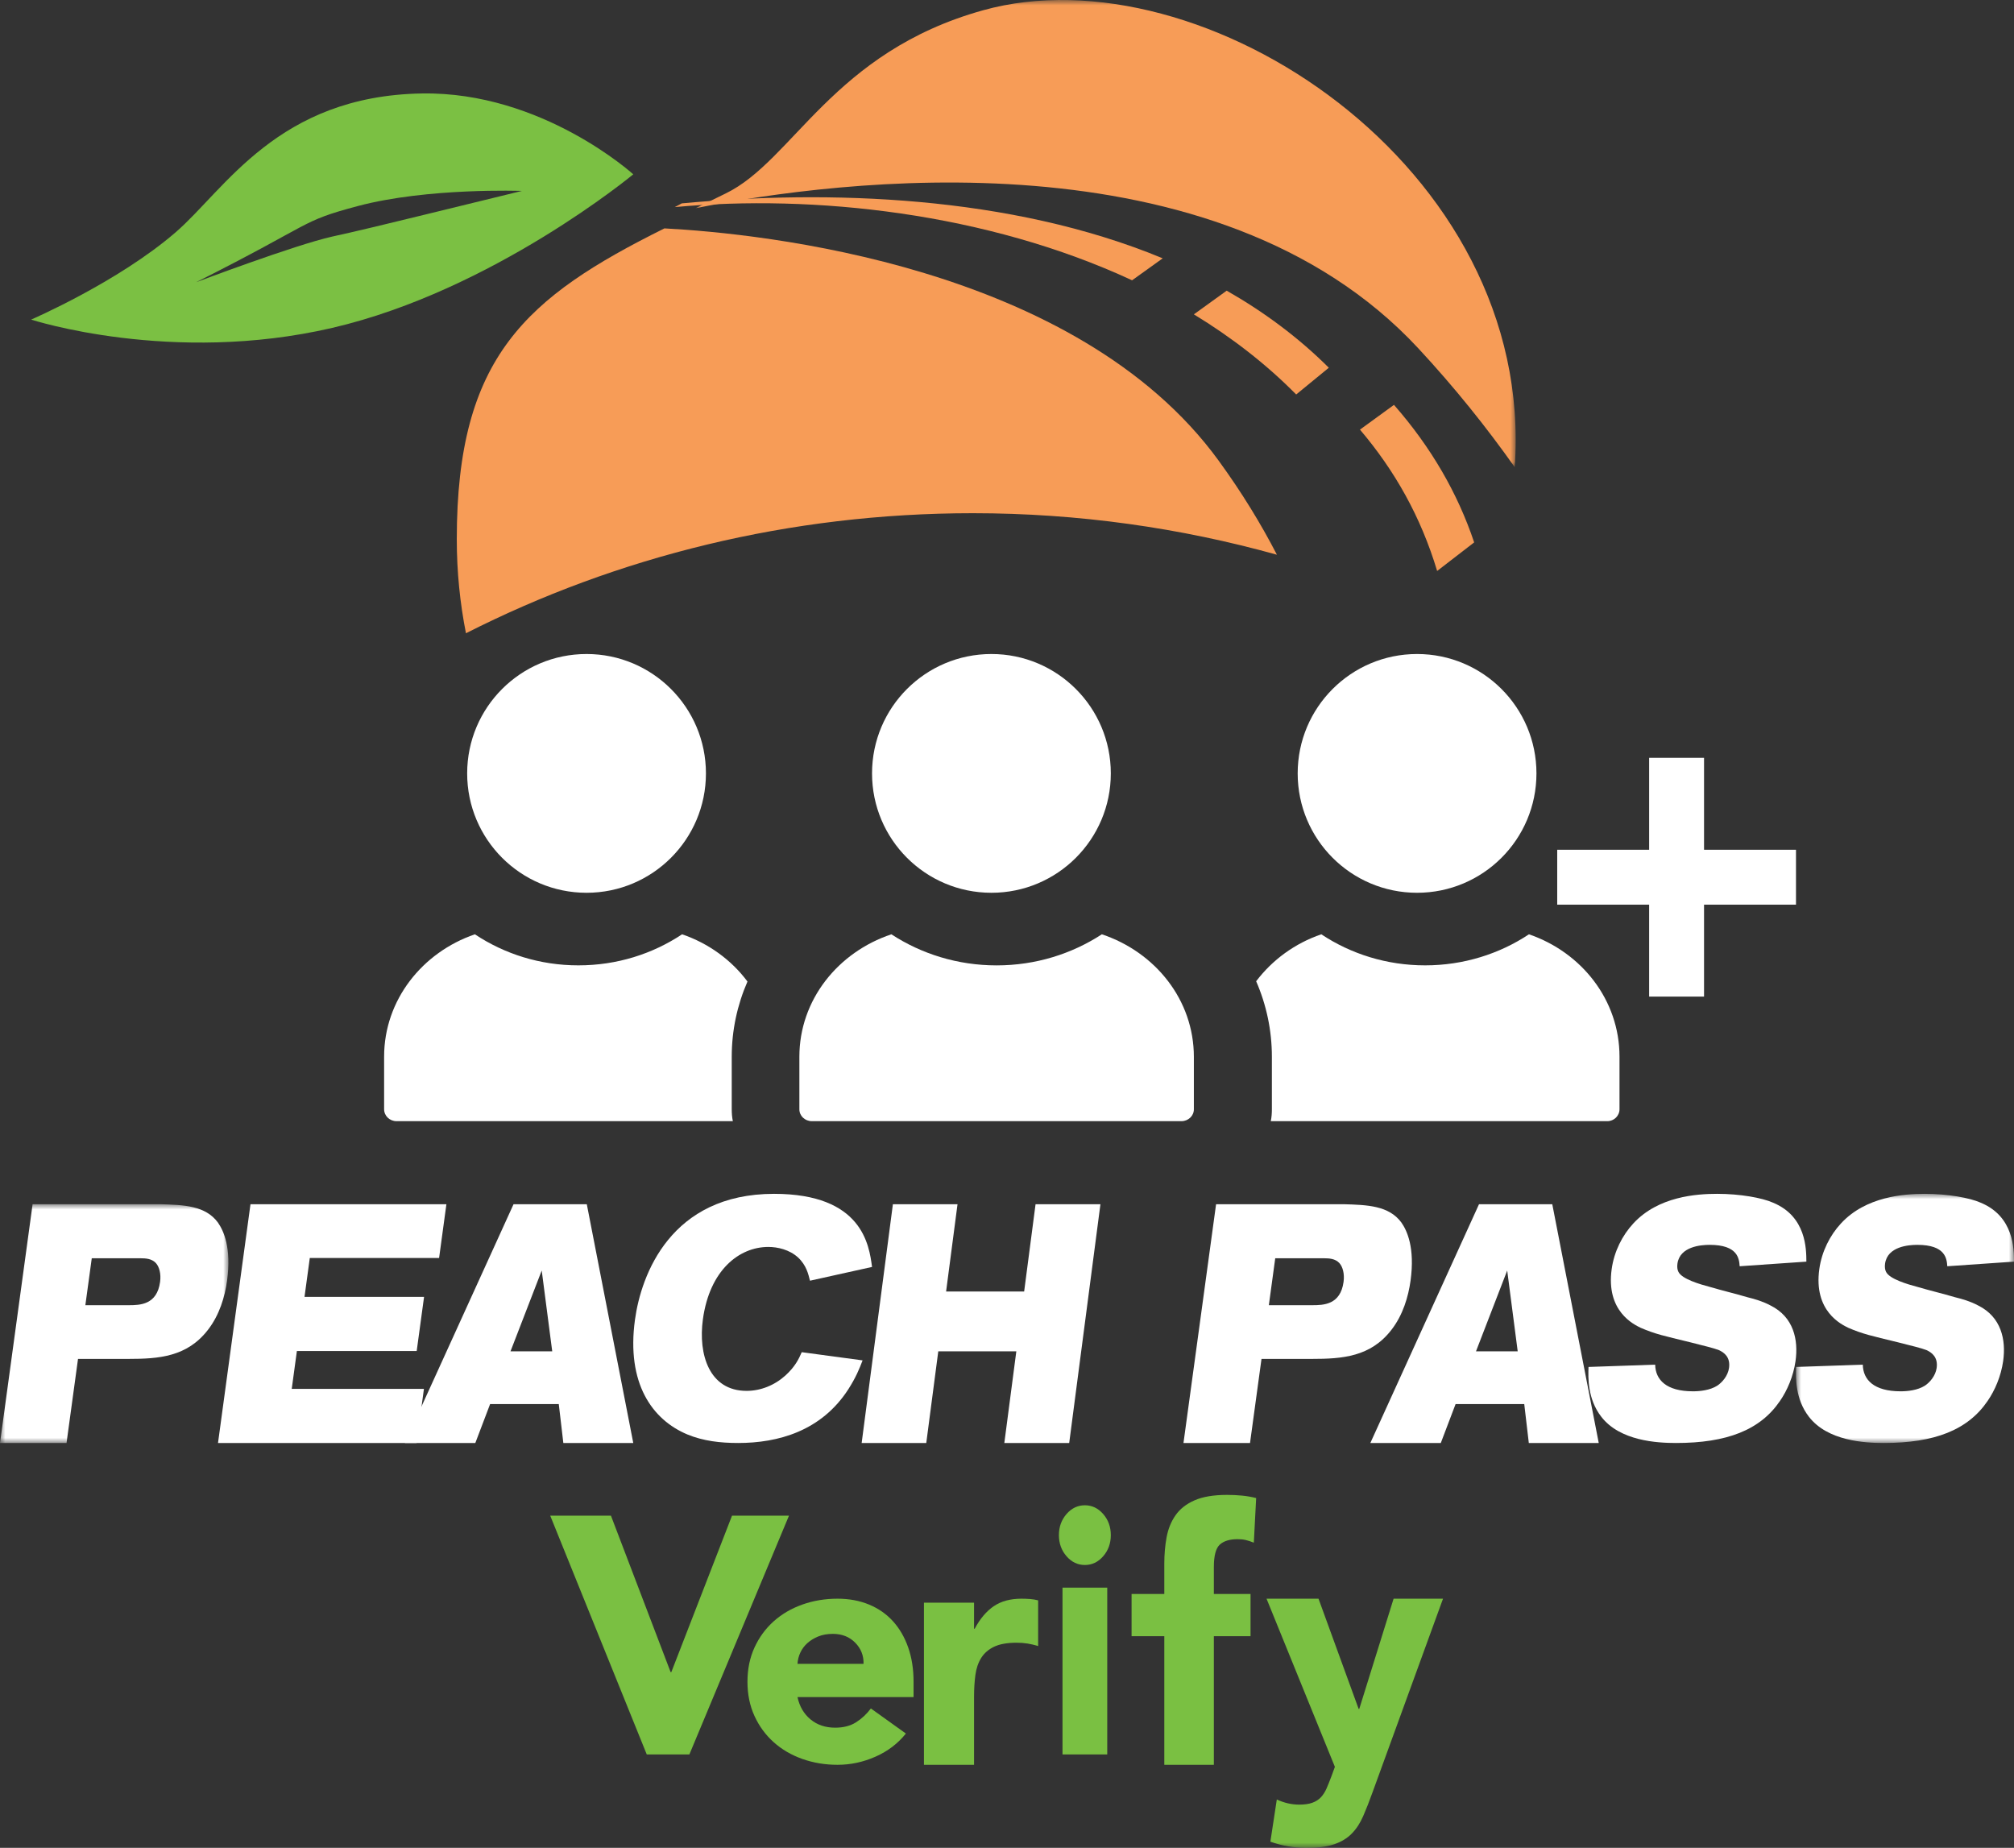 <?xml version="1.0" encoding="UTF-8"?>
<svg width="194px" height="178px" viewBox="0 0 194 178" version="1.1" xmlns="http://www.w3.org/2000/svg" xmlns:xlink="http://www.w3.org/1999/xlink">
    <rect x="0" y="0" width="194" height="178" fill="#333333" stroke="none"/>
    <title>Group 58</title>
    <defs>
        <polygon id="path-1" points="0 0 79 0 79 45 0 45"></polygon>
        <polygon id="path-3" points="0 0 22 0 22 23 0 23"></polygon>
        <polygon id="path-5" points="0 0 21 0 21 24 0 24"></polygon>
        <polygon id="path-7" points="0 178 193 178 193 0 0 0"></polygon>
    </defs>
    <g id="Page-1" stroke="none" stroke-width="1" fill="none" fill-rule="evenodd">
        <g id="01-Home-Banner" transform="translate(-736, -3008)">
            <g id="Group-58" transform="translate(736, 3008)">
                <path d="M32,22.789 C28.425,23.588 18.892,27.186 18.892,27.186 C30.417,21.386 28.806,21.354 34.481,19.845 C41.2,18.059 50.274,18.391 50.274,18.391 C34.07,22.358 34.762,22.172 32,22.789 M40.653,9.003 C26.739,9.23 21.673,18.275 16.903,22.39 C11.343,27.186 3,30.785 3,30.785 C3,30.785 16.507,35.183 32,31.585 C47.492,27.986 61,16.792 61,16.792 C61,16.792 52.232,8.816 40.653,9.003" id="Fill-1" fill="#7BC043"></path>
                <path d="M124.856,38 L128,35.423 C125.05,32.486 121.733,30.036 118.162,28 L115,30.281 C118.589,32.469 121.92,35.023 124.856,38" id="Fill-3" fill="#F79C57"></path>
                <path d="M131,41.384 C134.363,45.341 136.865,49.788 138.434,55 L142,52.248 C140.416,47.525 137.871,43.104 134.276,39 L131,41.384 Z" id="Fill-5" fill="#F79C57"></path>
                <path d="M109.049,27 L112,24.883 C97.274,18.782 79.689,18.283 65.673,19.59 L65,19.95 C78.387,18.7 95.042,20.493 109.049,27" id="Fill-7" fill="#F79C57"></path>
                <g id="Group-11" transform="translate(67, 0)">
                    <mask id="mask-2" fill="white">
                        <use xlink:href="#path-1"></use>
                    </mask>
                    <g id="Clip-10"></g>
                    <path d="M69.612,33.546 C73.138,37.341 76.207,41.186 78.905,45 C80.973,16.027 48.741,-4.875 27.694,0.99 C13.185,5.032 9.426,15.472 2.903,18.635 C1.904,19.119 0.939,19.59 0,20.054 C13.621,17.344 50.091,12.542 69.612,33.546" id="Fill-9" fill="#F79C57" mask="url(#mask-2)"></path>
                </g>
                <path d="M123,53.436 C121.465,50.465 119.617,47.437 117.386,44.371 C103.682,25.533 73.284,22.491 64.003,22 C50.665,28.634 44,34.371 44,51.938 C44,55.086 44.312,58.106 44.884,61 C59.421,53.627 76.044,49.436 93.708,49.436 C103.887,49.436 113.711,50.848 123,53.436" id="Fill-12" fill="#F79C57"></path>
                <g id="Group-16" transform="translate(0, 116)">
                    <mask id="mask-4" fill="white">
                        <use xlink:href="#path-3"></use>
                    </mask>
                    <g id="Clip-15"></g>
                    <path d="M8.222,9.727 L12.392,9.727 C13.487,9.727 15.119,9.695 15.421,7.483 C15.528,6.701 15.341,6.018 15.008,5.66 C14.609,5.239 14.028,5.206 13.519,5.206 L8.839,5.206 L8.222,9.727 Z M3.14,0 L15.424,0 C17.705,0.065 19.782,0.13 20.984,1.756 C21.538,2.538 22.304,4.197 21.874,7.354 C21.661,8.915 21.141,10.671 20.03,12.102 C18.021,14.706 15.298,14.9 12.373,14.9 L7.515,14.9 L6.409,23 L-9.98861324e-05,23 L3.14,0 Z" id="Fill-14" fill="#FFFFFF" mask="url(#mask-4)"></path>
                </g>
                <polygon id="Fill-17" fill="#FFFFFF" points="43 116 42.296 121.181 29.841 121.181 29.332 124.928 40.848 124.928 40.139 130.139 28.598 130.139 28.102 133.787 40.836 133.787 40.127 139 21 139 24.128 116"></polygon>
                <path d="M52.182,122.386 L49.174,130.172 L53.194,130.172 L52.182,122.386 Z M49.468,116 L56.524,116 L61,139 L54.264,139 L53.825,135.254 L47.209,135.254 L45.786,139 L39,139 L49.468,116 Z" id="Fill-19" fill="#FFFFFF"></path>
                <path d="M67.706,127.095 C67.243,130.474 68.323,133.98 71.914,133.98 C73.276,133.98 74.614,133.441 75.66,132.495 C76.593,131.643 76.941,130.916 77.228,130.253 L83.089,131.043 C82.779,131.863 82.443,132.685 81.718,133.821 C79.11,137.864 74.941,139 71.102,139 C69.395,139 67.737,138.811 66.213,138.179 C62.816,136.758 60.325,133.252 61.164,127.126 C61.756,122.801 64.607,115 74.562,115 C83.057,115 83.719,119.926 84,122.042 L78.023,123.368 C77.862,122.737 77.682,121.884 76.869,121.126 C76.033,120.368 74.902,120.116 74.011,120.116 C71.187,120.116 68.354,122.358 67.706,127.095" id="Fill-21" fill="#FFFFFF"></path>
                <polygon id="Fill-23" fill="#FFFFFF" points="86.009 116 92.234 116 91.134 124.406 98.652 124.406 99.751 116 106 116 102.992 139 96.743 139 97.898 130.172 90.38 130.172 89.224 139 83 139"></polygon>
                <path d="M122.222,125.727 L126.393,125.727 C127.486,125.727 129.118,125.695 129.42,123.483 C129.526,122.701 129.34,122.018 129.008,121.66 C128.608,121.239 128.028,121.206 127.518,121.206 L122.838,121.206 L122.222,125.727 Z M117.14,116 L129.424,116 C131.705,116.065 133.781,116.13 134.984,117.756 C135.538,118.538 136.305,120.197 135.874,123.354 C135.659,124.915 135.14,126.671 134.03,128.102 C132.021,130.706 129.298,130.9 126.373,130.9 L121.515,130.9 L120.409,139 L114,139 L117.14,116 Z" id="Fill-25" fill="#FFFFFF"></path>
                <path d="M145.182,122.386 L142.176,130.172 L146.194,130.172 L145.182,122.386 Z M142.467,116 L149.524,116 L154,139 L147.264,139 L146.825,135.254 L140.209,135.254 L138.786,139 L132,139 L142.467,116 Z" id="Fill-27" fill="#FFFFFF"></path>
                <path d="M161.581,121.722 C161.536,122.038 161.573,122.324 161.675,122.514 C162.011,123.211 163.763,123.719 164.726,123.972 C165.909,124.321 167.126,124.607 168.308,124.956 C169.077,125.144 169.816,125.367 170.532,125.747 C172.787,126.858 173.242,129.077 172.956,131.106 C172.745,132.596 172.142,133.959 171.464,134.942 C169.552,137.764 166.323,139 161.448,139 C159.626,139 156.037,138.81 154.238,136.464 C152.915,134.752 152.975,132.691 153.016,131.676 L159.437,131.454 C159.461,132.914 160.509,134.022 163.076,134.022 C163.743,134.022 164.706,133.927 165.41,133.483 C165.892,133.168 166.442,132.532 166.55,131.771 C166.697,130.725 166.067,130.281 165.586,130.059 C164.835,129.743 160.881,128.856 160.018,128.602 C159.328,128.412 158.691,128.189 158.039,127.904 C157.392,127.587 154.671,126.318 155.249,122.229 C155.486,120.548 156.27,118.995 157.331,117.853 C159.725,115.254 163.403,115 165.404,115 C167.611,115 169.738,115.38 170.799,115.856 C173.998,117.187 173.991,120.327 174,121.531 L167.574,121.975 C167.524,121.245 167.404,119.914 164.685,119.914 C163.838,119.914 161.813,120.073 161.581,121.722" id="Fill-29" fill="#FFFFFF"></path>
                <g id="Group-33" transform="translate(173, 115)">
                    <mask id="mask-6" fill="white">
                        <use xlink:href="#path-5"></use>
                    </mask>
                    <g id="Clip-32"></g>
                    <path d="M8.581,6.722 C8.536,7.038 8.573,7.324 8.675,7.514 C9.012,8.211 10.763,8.719 11.726,8.972 C12.909,9.321 14.126,9.607 15.308,9.956 C16.077,10.144 16.816,10.367 17.532,10.747 C19.787,11.858 20.242,14.077 19.956,16.106 C19.745,17.596 19.142,18.959 18.464,19.942 C16.552,22.764 13.323,24 8.448,24 C6.626,24 3.037,23.81 1.238,21.464 C-0.085,19.752 -0.025,17.691 0.016,16.676 L6.436,16.454 C6.461,17.914 7.509,19.022 10.076,19.022 C10.743,19.022 11.706,18.927 12.41,18.483 C12.892,18.168 13.442,17.532 13.55,16.771 C13.697,15.725 13.067,15.281 12.586,15.059 C11.835,14.743 7.881,13.856 7.018,13.602 C6.328,13.412 5.691,13.189 5.039,12.904 C4.392,12.587 1.67,11.318 2.249,7.229 C2.486,5.548 3.27,3.995 4.331,2.853 C6.725,0.254 10.403,0 12.404,0 C14.611,0 16.739,0.38 17.799,0.856 C20.998,2.187 20.991,5.327 21,6.531 L14.574,6.975 C14.524,6.245 14.404,4.914 11.685,4.914 C10.838,4.914 8.813,5.073 8.581,6.722" id="Fill-31" fill="#FFFFFF" mask="url(#mask-6)"></path>
                </g>
                <path d="M72,94.549 C70.46,92.479 68.254,90.869 65.702,90 C62.858,91.89 59.43,92.991 55.71,92.991 C52.015,92.991 48.587,91.89 45.744,90 C40.669,91.738 37,96.34 37,101.785 L37,106.849 C37,107.488 37.532,108 38.197,108 L70.592,108 C70.512,107.616 70.485,107.231 70.485,106.849 L70.485,101.785 C70.485,99.256 71.018,96.801 72,94.549" id="Fill-34" fill="#FFFFFF"></path>
                <path d="M45,74.499 C45,80.853 50.148,86 56.5,86 C62.85,86 68,80.853 68,74.499 C68,68.147 62.85,63 56.5,63 C50.148,63 45,68.147 45,74.499" id="Fill-36" fill="#FFFFFF"></path>
                <path d="M147.276,90 C144.43,91.89 140.973,92.991 137.276,92.991 C133.579,92.991 130.123,91.89 127.276,90 C124.723,90.869 122.543,92.48 121,94.524 C121.984,96.774 122.515,99.256 122.515,101.785 L122.515,106.849 C122.515,107.231 122.49,107.615 122.409,108 L154.83,108 C155.468,108 156,107.488 156,106.849 L156,101.785 C156,96.339 152.356,91.738 147.276,90" id="Fill-38" fill="#FFFFFF"></path>
                <path d="M125,74.499 C125,80.853 130.148,86 136.499,86 C142.85,86 148,80.853 148,74.499 C148,68.147 142.85,63 136.499,63 C130.148,63 125,68.147 125,74.499" id="Fill-40" fill="#FFFFFF"></path>
                <path d="M106.136,90 C103.251,91.884 99.76,92.994 96,92.994 C92.24,92.994 88.749,91.884 85.863,90 C80.713,91.719 77,96.326 77,101.799 L77,106.86 C77,107.49 77.537,108 78.2,108 L113.799,108 C114.463,108 115,107.49 115,106.86 L115,101.799 C115,96.326 111.287,91.719 106.136,90" id="Fill-42" fill="#FFFFFF"></path>
                <path d="M84,74.499 C84,80.853 89.148,86 95.5,86 C101.85,86 107,80.853 107,74.499 C107,68.147 101.85,63 95.5,63 C89.148,63 84,68.147 84,74.499" id="Fill-44" fill="#FFFFFF"></path>
                <polygon id="Fill-46" fill="#FFFFFF" points="150 81.856 158.855 81.856 158.855 73 164.143 73 164.143 81.856 173 81.856 173 87.144 164.143 87.144 164.143 96 158.855 96 158.855 87.144 150 87.144"></polygon>
                <polygon id="Fill-48" fill="#7AC042" points="53 146 58.849 146 64.599 161.073 64.665 161.073 70.513 146 76 146 66.406 169 62.299 169"></polygon>
                <path d="M83.181,160.275 C83.202,159.48 82.934,158.8 82.378,158.236 C81.82,157.67 81.103,157.388 80.225,157.388 C79.69,157.388 79.218,157.472 78.812,157.64 C78.405,157.806 78.057,158.021 77.767,158.283 C77.478,158.543 77.253,158.847 77.092,159.192 C76.932,159.537 76.841,159.899 76.819,160.275 L83.181,160.275 Z M87.261,166.989 C86.491,167.951 85.516,168.693 84.338,169.215 C83.159,169.738 81.939,170 80.675,170 C79.475,170 78.346,169.812 77.286,169.436 C76.226,169.06 75.304,168.522 74.523,167.82 C73.741,167.119 73.125,166.279 72.675,165.294 C72.225,164.312 72,163.213 72,162.001 C72,160.788 72.225,159.689 72.675,158.706 C73.125,157.723 73.741,156.881 74.523,156.18 C75.304,155.48 76.226,154.941 77.286,154.564 C78.346,154.188 79.475,154 80.675,154 C81.789,154 82.8,154.188 83.711,154.564 C84.622,154.941 85.392,155.48 86.024,156.18 C86.656,156.881 87.143,157.723 87.486,158.706 C87.829,159.689 88,160.788 88,162.001 L88,163.476 L76.819,163.476 C77.012,164.374 77.43,165.091 78.073,165.625 C78.716,166.158 79.508,166.424 80.45,166.424 C81.242,166.424 81.912,166.252 82.458,165.907 C83.005,165.561 83.48,165.116 83.888,164.573 L87.261,166.989 Z" id="Fill-50" fill="#7AC042"></path>
                <path d="M89,154.385 L93.826,154.385 L93.826,156.891 L93.889,156.891 C94.404,155.928 95.016,155.205 95.723,154.724 C96.431,154.241 97.32,154 98.391,154 C98.669,154 98.951,154.011 99.229,154.031 C99.507,154.054 99.763,154.096 100,154.161 L100,158.562 C99.659,158.455 99.318,158.375 98.988,158.321 C98.655,158.268 98.306,158.24 97.943,158.24 C97.02,158.24 96.29,158.37 95.755,158.627 C95.219,158.884 94.806,159.243 94.517,159.702 C94.228,160.163 94.039,160.715 93.954,161.357 C93.868,162.001 93.826,162.706 93.826,163.478 L93.826,170 L89,170 L89,154.385 Z" id="Fill-52" fill="#7AC042"></path>
                <mask id="mask-8" fill="white">
                    <use xlink:href="#path-7"></use>
                </mask>
                <g id="Clip-55"></g>
                <path d="M102.346,169 L106.656,169 L106.656,152.933 L102.346,152.933 L102.346,169 Z M102,147.876 C102,147.083 102.245,146.405 102.733,145.844 C103.222,145.282 103.811,145 104.501,145 C105.189,145 105.778,145.282 106.267,145.844 C106.755,146.405 107,147.083 107,147.876 C107,148.67 106.755,149.347 106.267,149.909 C105.778,150.471 105.189,150.753 104.501,150.753 C103.811,150.753 103.222,150.471 102.733,149.909 C102.245,149.347 102,148.67 102,147.876 L102,147.876 Z" id="Fill-54" fill="#7AC042" mask="url(#mask-8)"></path>
                <path d="M112.152,157.609 L109,157.609 L109,153.546 L112.152,153.546 L112.152,150.635 C112.152,149.734 112.225,148.881 112.374,148.08 C112.522,147.278 112.808,146.572 113.234,145.964 C113.657,145.353 114.267,144.876 115.063,144.525 C115.859,144.176 116.904,144 118.198,144 C118.686,144 119.165,144.024 119.63,144.068 C120.098,144.113 120.554,144.191 121,144.304 L120.776,148.604 C120.501,148.491 120.246,148.407 120.013,148.351 C119.779,148.295 119.513,148.265 119.218,148.265 C118.453,148.265 117.879,148.441 117.498,148.79 C117.117,149.141 116.926,149.857 116.926,150.941 L116.926,153.546 L120.459,153.546 L120.459,157.609 L116.926,157.609 L116.926,170 L112.152,170 L112.152,157.609 Z" id="Fill-56" fill="#7AC042" mask="url(#mask-8)"></path>
                <path d="M132.2,172.677 C131.891,173.538 131.592,174.298 131.303,174.959 C131.015,175.62 130.65,176.178 130.206,176.629 C129.763,177.08 129.202,177.421 128.522,177.653 C127.842,177.886 126.946,178 125.834,178 C124.637,178 123.483,177.802 122.37,177.406 L122.99,173.34 C123.69,173.67 124.411,173.836 125.153,173.836 C125.668,173.836 126.09,173.774 126.419,173.653 C126.749,173.533 127.023,173.356 127.24,173.125 C127.455,172.893 127.635,172.613 127.78,172.281 C127.924,171.95 128.078,171.565 128.244,171.125 L128.584,170.198 L122,154 L127.007,154 L130.871,164.613 L130.933,164.613 L134.239,154 L139,154 L132.2,172.677 Z" id="Fill-57" fill="#7AC042" mask="url(#mask-8)"></path>
            </g>
        </g>
    </g>
</svg>